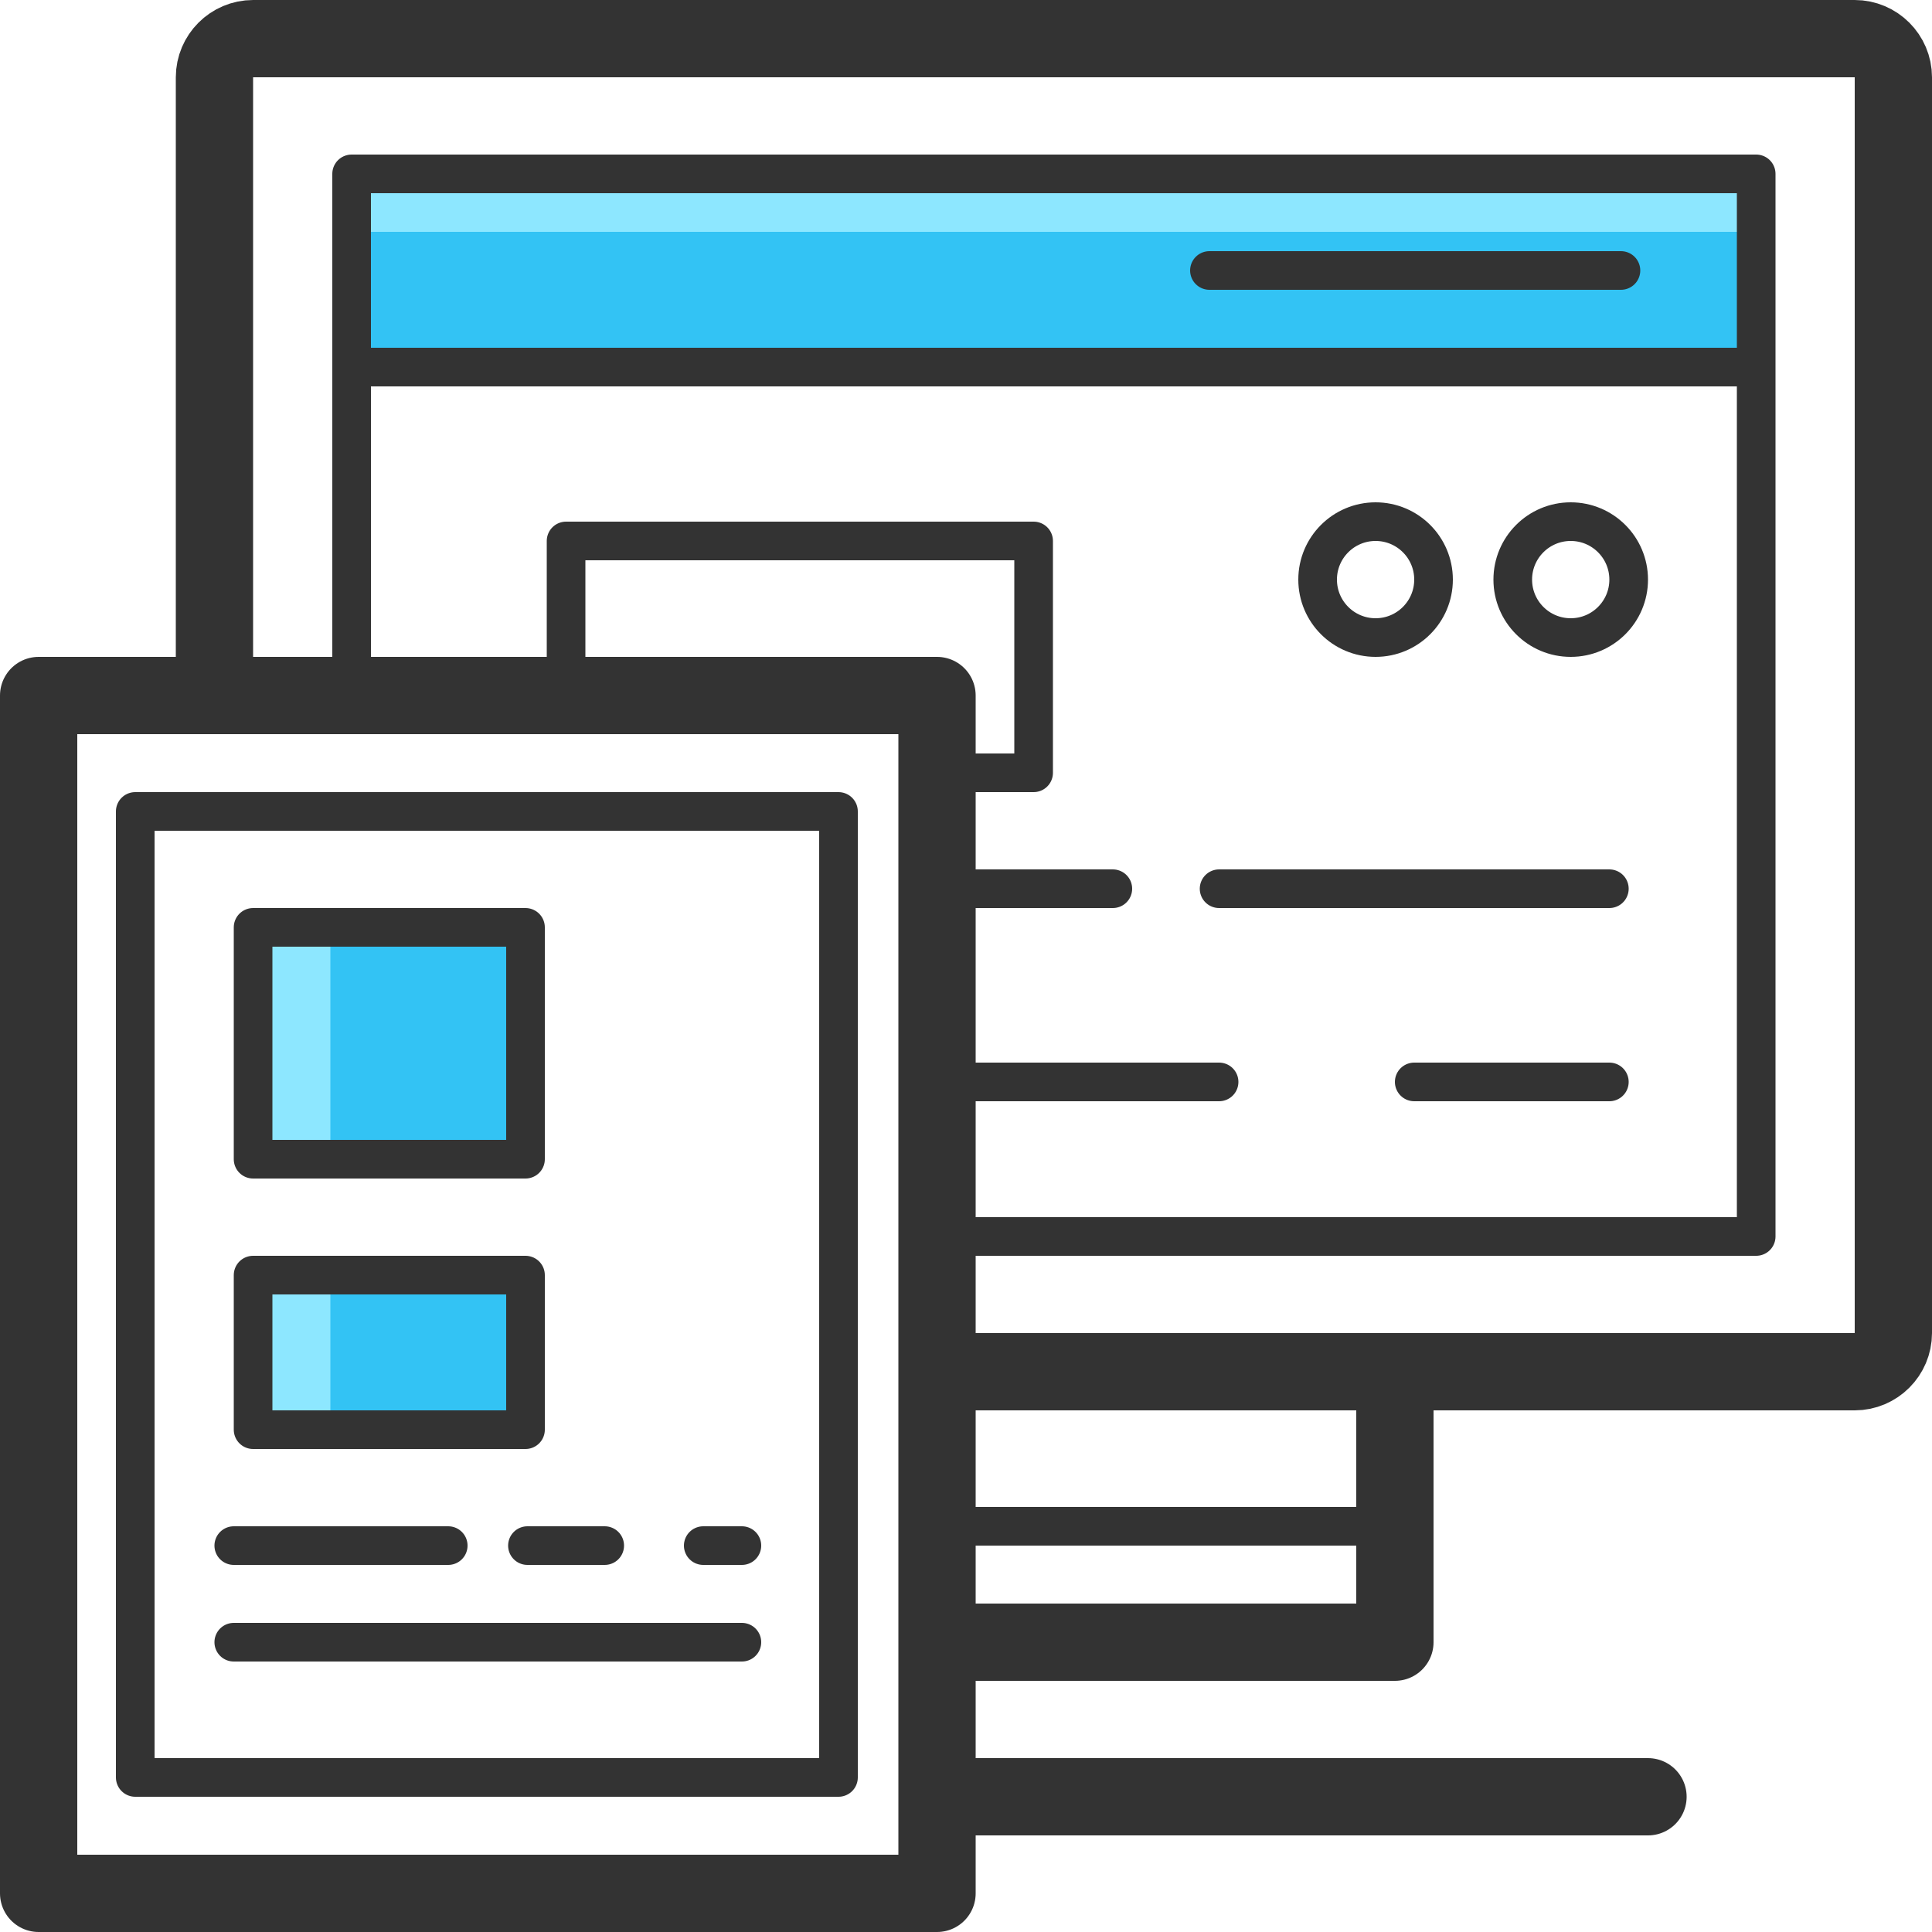 <svg id="Layer_1" xmlns="http://www.w3.org/2000/svg" viewBox="0 0 100 100"><style>.st0{fill:none;stroke:#333333;stroke-width:2;stroke-linecap:round;stroke-linejoin:round;} .st1{fill:#33C3F4;} .st2{fill:#8DE7FF;} .st3{fill:none;stroke:#333333;stroke-width:4;stroke-linecap:round;stroke-linejoin:round;}</style><ellipse class="st0" cx="81.3" cy="30" rx="3" ry="3"/><ellipse class="st0" cx="71.2" cy="30" rx="3" ry="3"/><path class="st1" d="M19.2 9h71.2v9H19.2z"/><path class="st2" d="M19.2 10h71.2v2H19.2z"/><path class="st3" d="M50.5 71H96c1.1 0 2-.9 2-2V4c0-1.1-.9-2-2-2H13.1c-1.1 0-2 .9-2 2v31"/><path class="st0" d="M18.2 35V9h72.7v55H49.5"/><path class="st3" d="M2 36h46.5v62H2z"/><path class="st0" d="M7 42h36.4v50H7z"/><path class="st1" d="M13.1 48h14.1v12H13.1zM13.1 66h14.1v8H13.1z"/><path class="st0" d="M29.3 35v-7h24.2v12h-5"/><path class="st2" d="M13.1 66h4v8h-4zM13.1 48h4v12h-4z"/><path class="st0" d="M19.2 19h71.2M13.1 66h14.1v8H13.1zM13.1 48h14.1v12H13.1zM62.6 14h21.3M73.2 56h10.1M48.5 56h14.6M63.1 46h20.2M48.5 46h9.1"/><path class="st3" d="M72.2 73v12H49.5"/><path class="st0" d="M49.5 79h21.7M36.4 80h2M27.3 80h4M12.1 80h11.1M12.1 85h26.3"/><path class="st3" d="M49.5 93h35.8"/></svg>